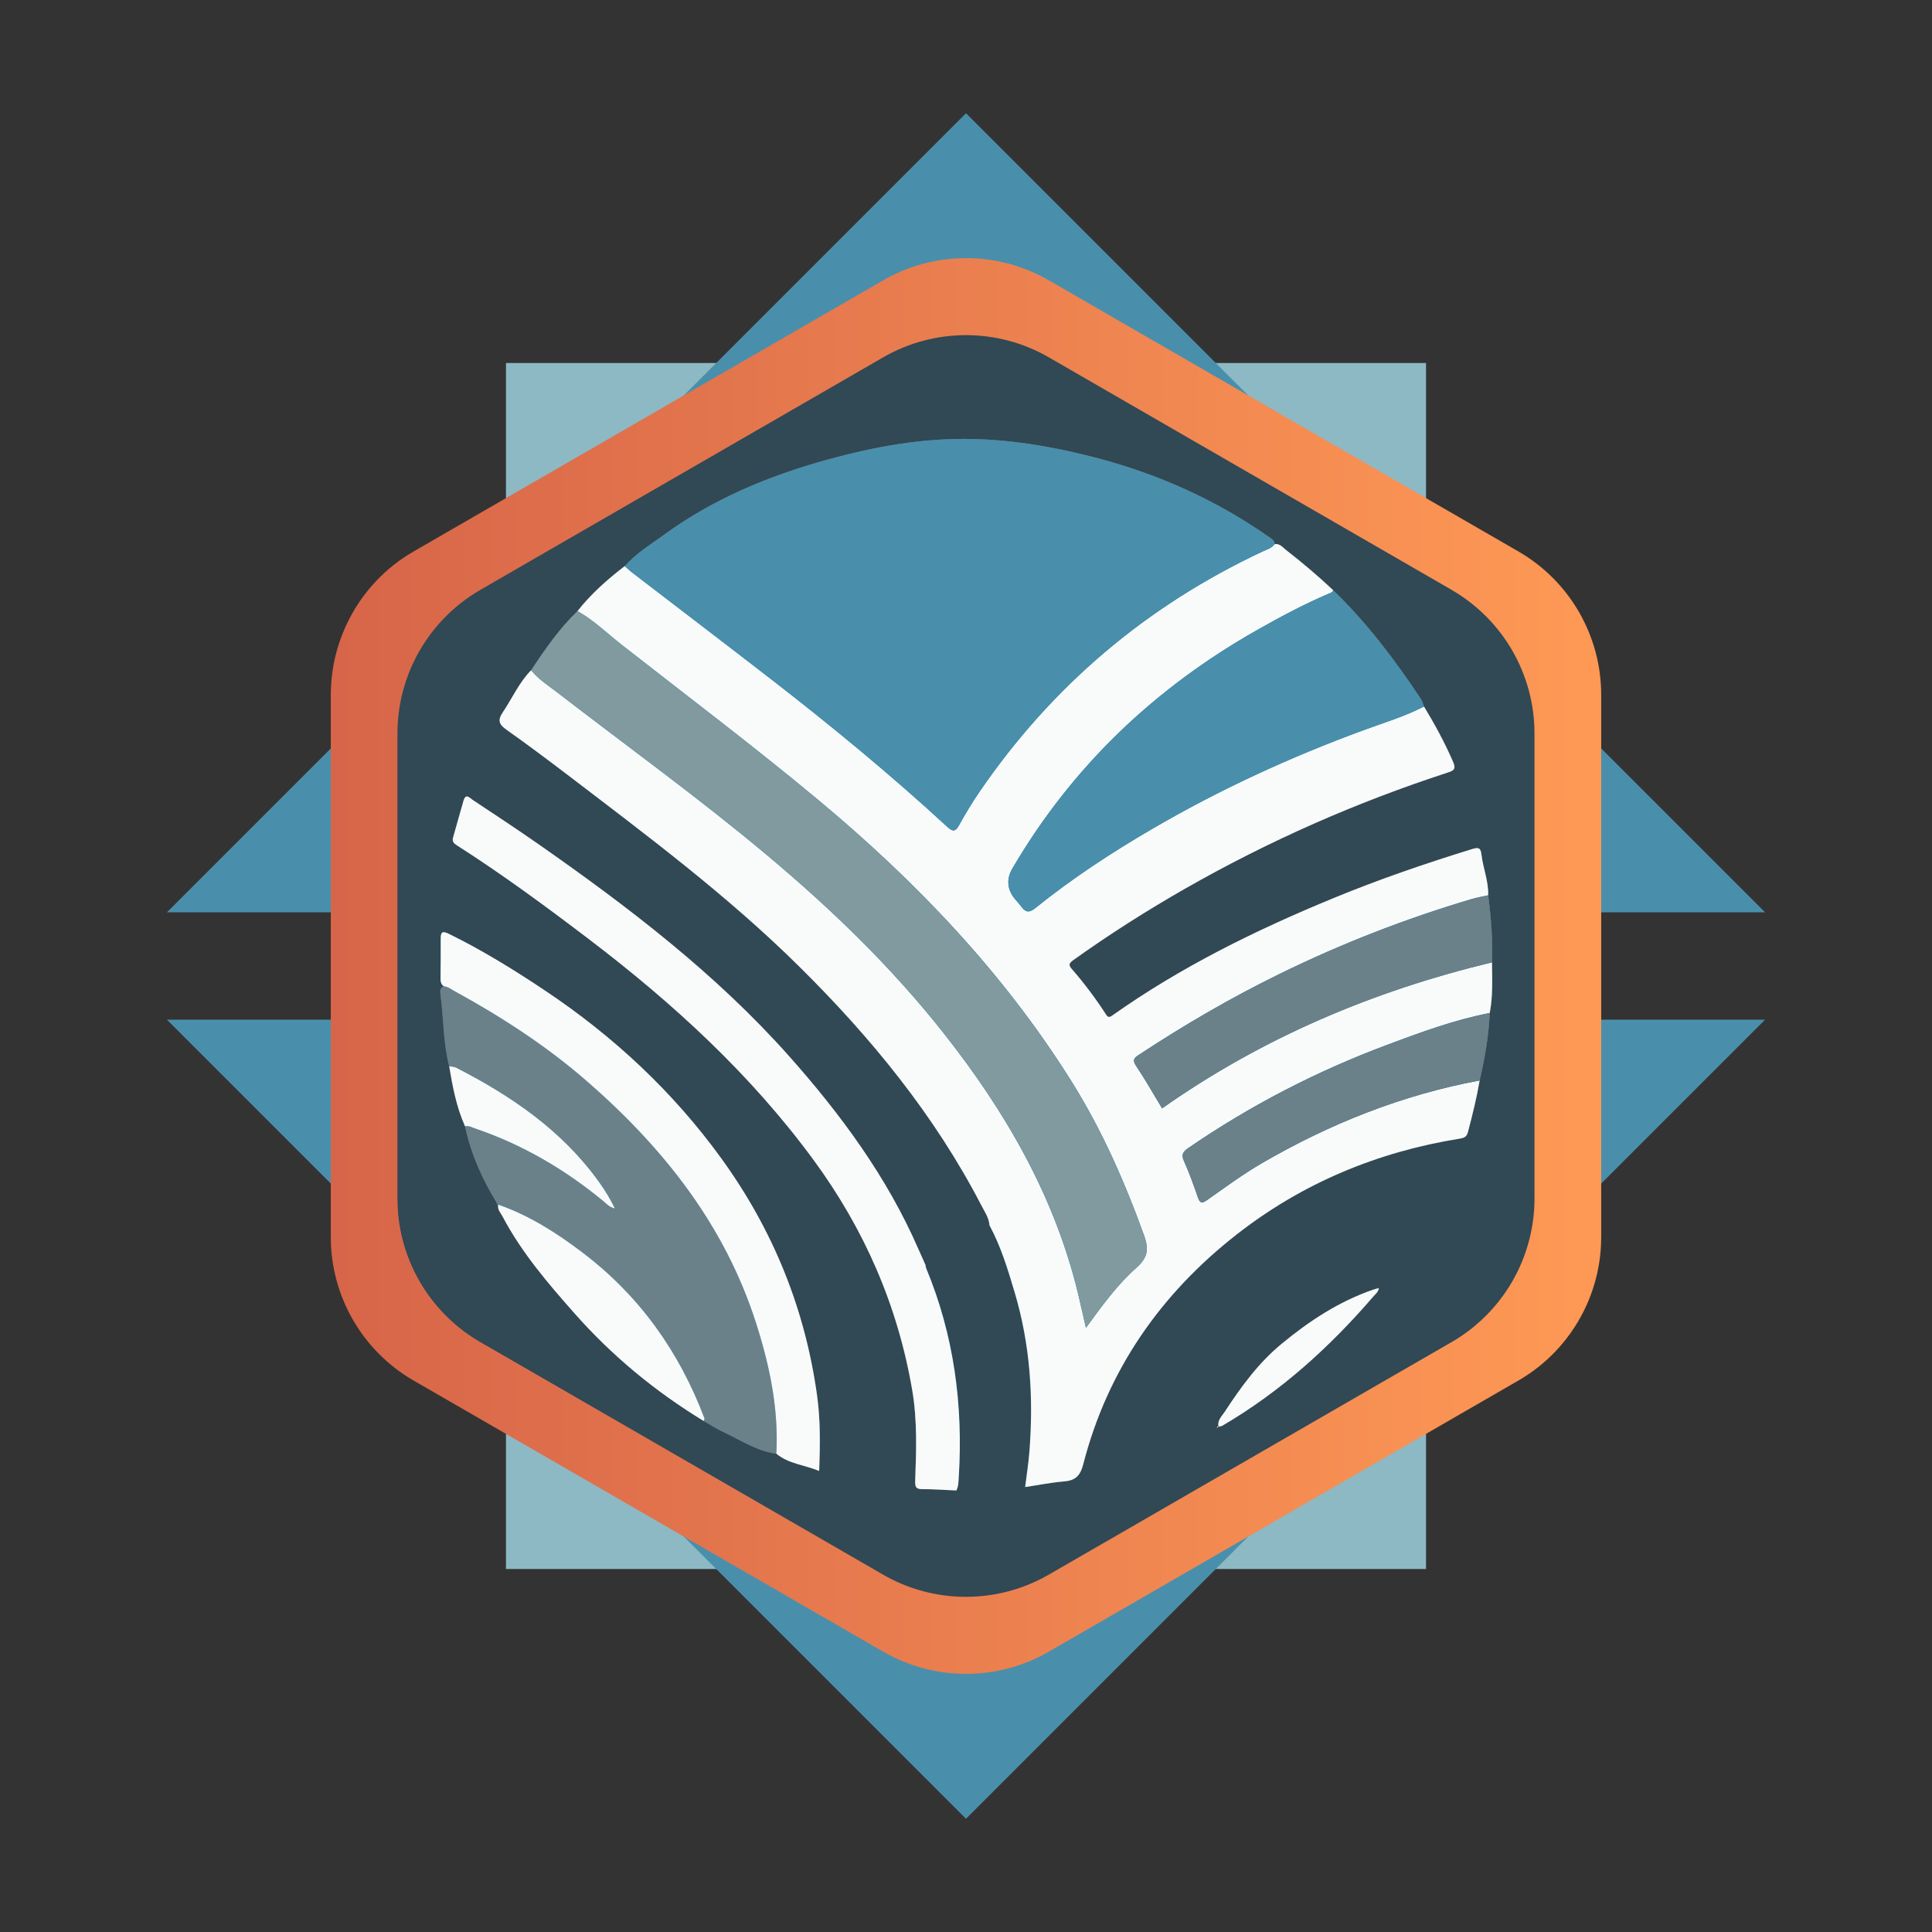 <?xml version="1.0" encoding="UTF-8"?>
<svg id="Layer_2" data-name="Layer 2" xmlns="http://www.w3.org/2000/svg" xmlns:xlink="http://www.w3.org/1999/xlink" viewBox="0 0 360 360"><rect x="0" y="0" width="360" height="360" fill="#333333" stroke="none"/>
  <defs>
    <style>
      .cls-1 {
        fill: url(#linear-gradient);
      }

      .cls-1, .cls-2, .cls-3, .cls-4, .cls-5, .cls-6, .cls-7, .cls-8, .cls-9, .cls-10, .cls-11, .cls-12 {
        stroke-width: 0px;
      }

      .cls-2 {
        fill: url(#linear-gradient-4);
      }

      .cls-3 {
        fill: url(#linear-gradient-2);
      }

      .cls-4 {
        fill: url(#linear-gradient-3);
      }

      .cls-5 {
        fill: url(#linear-gradient-5);
      }

      .cls-6 {
        fill: url(#linear-gradient-6);
      }

      .cls-7 {
        fill: #f9fbfb;
      }

      .cls-8 {
        fill: #498fac;
      }

      .cls-9 {
        fill: #314855;
      }

      .cls-10 {
        fill: #8cb9c4;
      }

      .cls-11 {
        fill: #6a818a;
      }

      .cls-12 {
        fill: #809aa0;
      }
    </style>
    <linearGradient id="linear-gradient" x1="61.64" y1="180" x2="298.36" y2="180" gradientUnits="userSpaceOnUse">
      <stop offset="0" stop-color="#d76549"/>
      <stop offset="1" stop-color="#fe9955"/>
    </linearGradient>
    <linearGradient id="linear-gradient-2" x1="82.03" y1="223.9" x2="152.77" y2="223.9" gradientUnits="userSpaceOnUse">
      <stop offset="0" stop-color="#027ea4"/>
      <stop offset="1" stop-color="#00658d"/>
    </linearGradient>
    <linearGradient id="linear-gradient-3" x1="226.78" y1="265.95" x2="227.01" y2="265.95" xlink:href="#linear-gradient-2"/>
    <linearGradient id="linear-gradient-4" x1="227.01" y1="265.85" x2="227.07" y2="265.85" xlink:href="#linear-gradient-2"/>
    <linearGradient id="linear-gradient-5" x1="227.01" y1="252.92" x2="256.93" y2="252.92" xlink:href="#linear-gradient-2"/>
    <linearGradient id="linear-gradient-6" x1="84.36" y1="179.79" x2="278.06" y2="179.79" xlink:href="#linear-gradient-2"/>
  </defs>
  <rect class="cls-10" x="94.28" y="67.64" width="171.44" height="224.72"/>
  <polygon class="cls-8" points="328.9 170 31.1 170 180 21.1 328.9 170"/>
  <polygon class="cls-8" points="31.1 190 328.9 190 180 338.9 31.1 190"/>
  <path class="cls-1" d="M298.36,129.49v101.02c0,5.97-1.73,11.71-4.83,16.58-2.3,3.62-5.36,6.77-9.03,9.18-.51.35-1.04.67-1.58.98l-12.2,7.04-12.47,7.2-14.15,8.17-12.47,7.2-13.83,7.99-12.47,7.2-9.89,5.71c-9.55,5.52-21.33,5.52-30.88,0l-87.48-50.51c-9.56-5.51-15.44-15.71-15.44-26.74v-101.02c0-.62.02-1.23.06-1.85.26-4.39,1.45-8.61,3.44-12.42,2.66-5.12,6.76-9.48,11.94-12.47l87.48-50.51c9.55-5.52,21.33-5.52,30.88,0l87.48,50.51c9.56,5.51,15.44,15.71,15.44,26.74Z"/>
  <path class="cls-3" d="M152.64,274.09c-2.73-1.14-5.68-1.3-7.98-3.22-3.66-.46-6.66-2.54-9.89-4.04-1.26-.58-2.44-1.36-3.65-2.05-9.01-5.49-17.06-12.13-24.05-20.04-4.98-5.63-9.87-11.34-13.41-18.04-.36-.69-1-1.3-.83-2.19-.39.1-.27-.21-.3-.42-2.7-4.43-4.8-9.12-5.88-14.23-1.6-3.57-2.31-7.36-2.95-11.18-1.12-4.36-1.03-8.86-1.61-13.28-.07-.59-.22-1.33.63-1.61-.55-.36-.64-.9-.63-1.5.02-2.45.05-4.9.03-7.34-.01-1.27.29-1.55,1.54-.93,6.24,3.07,12.15,6.71,17.93,10.58,12.74,8.52,23.81,18.82,32.82,31.26,9.61,13.27,15.62,28.02,17.85,44.26.62,4.53.57,9.11.38,13.97Z"/>
  <path class="cls-4" d="M227.01,265.87c-.07.08-.13.14-.19.21-.02-.08-.03-.17-.04-.26.07.02.15.03.23.05Z"/>
  <path class="cls-2" d="M227.07,265.88s-.04-.01-.06-.01c0-.01.02-.03.03-.04h.02s0,.03,0,.05Z"/>
  <path class="cls-5" d="M256.93,240.02c-.11.74-.64,1.11-1.03,1.56-8.15,9.47-17.32,17.75-28.14,24.08-.2.12-.47.12-.7.17-.26-1.17.64-1.98,1.15-2.75,3.03-4.63,6.23-9.06,10.6-12.67,5.18-4.28,10.64-7.86,16.98-10.07.36-.13.73-.21,1.14-.32Z"/>
  <path class="cls-6" d="M277.59,188.76c-.2,4.25-.9,8.43-1.88,12.57-.55,3.23-1.34,6.4-2.17,9.57-.24.95-.72,1.13-1.58,1.27-15.32,2.47-29.29,8.29-41.5,17.83-14.18,11.08-24.08,25.24-28.61,42.82-.56,2.18-1.46,3.04-3.58,3.22-2.43.2-4.83.69-7.25,1.05-4.26.43-8.52.9-12.81.64-2.12-.09-4.25-.26-6.37-.25-1.17,0-1.34-.45-1.31-1.49.21-5.67.41-11.34-.55-16.96-2.69-15.76-8.92-29.99-18.36-42.86-11.73-15.99-26.18-29.22-41.88-41.17-8-6.08-16.08-12.04-24.55-17.45-.61-.39-.99-.73-.76-1.51.66-2.28,1.27-4.58,1.94-6.85.43-1.46,1.19-.47,1.72-.13,4.07,2.71,8.16,5.39,12.17,8.19,16.82,11.75,33.09,24.16,46.79,39.57,9.65,10.87,18.23,22.5,24.08,35.94.44.99.88,1.98,1.33,2.97,3.28-2.02,6.61-3.98,9.74-6.23.67-.48,1.29-1.1,2.18-1.17-.09-1.39-.89-2.52-1.5-3.7-8.73-16.85-20.58-31.32-34.02-44.6-13.31-13.16-28.27-24.33-43.1-35.65-3.74-2.84-7.49-5.66-11.33-8.37-1.43-1.01-1.78-1.74-.71-3.33,1.75-2.6,3.01-5.52,5.25-7.79,2.58-3.91,5.25-7.76,8.64-11.02,2.54-3.23,5.58-5.91,8.81-8.39,2.1-2.38,4.82-4.02,7.34-5.86,9.17-6.67,19.46-10.94,30.33-13.95,8.95-2.47,18.03-4.11,27.36-3.86,7.8.2,15.44,1.56,22.97,3.54,11.49,3.02,22.17,7.82,31.92,14.63.51.36,1.14.64,1.17,1.41.98-.14,1.52.63,2.14,1.11,3.04,2.36,5.98,4.85,8.78,7.49,6.29,6.07,11.51,13,16.34,20.26.27.41.38.93.57,1.4,2.02,3.34,3.89,6.76,5.44,10.36.57,1.31.08,1.58-1.01,1.94-17.02,5.54-33.32,12.72-48.88,21.6-7.2,4.11-14.19,8.55-20.94,13.38-.8.57-.84.93-.24,1.62,2.32,2.67,4.45,5.5,6.37,8.47.35.54.59.63,1.18.21,12.77-9.05,26.72-15.9,41.14-21.84,8.49-3.51,17.18-6.48,25.96-9.19,1.24-.38,1.55-.13,1.69,1.04.3,2.55,1.34,4.98,1.25,7.59.54,4.15.88,8.31.71,12.49.05,3.16.18,6.31-.42,9.44Z"/>
  <path class="cls-9" d="M270.5,109.92l-13.11-7.57-48.37-27.92-13.58-7.84c-9.55-5.52-21.33-5.52-30.88,0l-13.49,7.79-48.88,28.21-12.69,7.33c-5.17,2.99-9.27,7.35-11.94,12.47-1.99,3.8-3.18,8.03-3.44,12.42-.04.62-.06,1.24-.06,1.86v86.66c0,1.01.05,2.02.14,3.01.97,9.86,6.62,18.73,15.3,23.74l13.46,7.77h0s48.15,27.8,48.15,27.8l13.44,7.76c8.67,5.01,19.19,5.47,28.2,1.38.91-.41,1.8-.87,2.68-1.38l9.93-5.73,3.75-2.16,10.09-5.83,12.47-7.2,14.15-8.17,11.89-6.87.58-.33,12.2-7.04c.54-.31,1.07-.64,1.58-.98,3.67-2.42,6.73-5.57,9.03-9.18,3.1-4.88,4.83-10.61,4.83-16.59v-86.66c0-11.04-5.89-21.23-15.44-26.75ZM152.64,274.09c-2.73-1.14-5.68-1.3-7.98-3.22-3.66-.46-6.66-2.54-9.89-4.04-1.26-.58-2.44-1.36-3.65-2.05-9.01-5.49-17.06-12.13-24.05-20.04-4.98-5.63-9.87-11.34-13.41-18.04-.36-.69-1-1.3-.83-2.19-.39.1-.27-.21-.3-.42-2.7-4.43-4.8-9.12-5.88-14.23-1.6-3.57-2.31-7.36-2.95-11.18-1.12-4.36-1.03-8.86-1.61-13.28-.07-.59-.22-1.33.63-1.61-.55-.36-.64-.9-.63-1.5.02-2.45.05-4.9.03-7.34-.01-1.27.29-1.55,1.54-.93,6.24,3.07,12.15,6.71,17.93,10.58,12.74,8.52,23.81,18.82,32.82,31.26,9.61,13.27,15.62,28.02,17.85,44.26.62,4.53.57,9.11.38,13.97ZM171.84,277.48c-1.17,0-1.34-.45-1.31-1.49.21-5.67.41-11.34-.55-16.96-2.69-15.76-8.92-29.99-18.36-42.86-11.73-15.99-26.18-29.22-41.88-41.17-8-6.08-16.08-12.04-24.55-17.45-.61-.39-.99-.73-.76-1.51.66-2.28,1.27-4.58,1.94-6.85.43-1.46,1.19-.47,1.72-.13,4.07,2.71,8.16,5.39,12.17,8.19,16.82,11.75,33.09,24.16,46.79,39.57,9.65,10.87,18.23,22.5,24.08,35.94.44.99.88,1.98,1.33,2.97.03.19.04.39.11.57,5.2,12.5,6.92,25.55,6.08,38.99-.05.83-.05,1.67-.44,2.44-2.12-.09-4.25-.26-6.37-.25ZM255.9,241.58c-8.15,9.47-17.32,17.75-28.14,24.08-.2.12-.47.12-.7.17,0,.02,0,.03,0,.05-.02,0-.04-.01-.06-.01-.07.08-.13.14-.19.21-.02-.08-.03-.17-.04-.26.07.02.15.03.23.05,0-.01.02-.03.03-.04h.02c-.26-1.17.64-1.98,1.15-2.75,3.03-4.63,6.23-9.06,10.6-12.67,5.18-4.28,10.64-7.86,16.98-10.07.36-.13.73-.21,1.14-.32-.11.74-.64,1.11-1.03,1.56ZM277.59,188.76c-.2,4.25-.9,8.43-1.88,12.57-.55,3.23-1.34,6.4-2.17,9.57-.24.95-.72,1.13-1.58,1.27-15.32,2.47-29.29,8.29-41.5,17.83-14.18,11.08-24.08,25.24-28.61,42.82-.56,2.18-1.46,3.04-3.58,3.22-2.43.2-4.83.69-7.25,1.05.27-2.23.63-4.44.8-6.68.78-10,.14-19.88-2.74-29.55-1.27-4.28-2.56-8.57-4.7-12.53-.09-1.39-.89-2.52-1.5-3.7-8.73-16.85-20.58-31.32-34.02-44.6-13.31-13.16-28.27-24.33-43.1-35.65-3.74-2.84-7.49-5.66-11.33-8.37-1.43-1.01-1.78-1.74-.71-3.33,1.75-2.6,3.01-5.52,5.25-7.79,2.58-3.91,5.25-7.76,8.64-11.02,2.54-3.23,5.58-5.91,8.81-8.39,2.1-2.38,4.82-4.02,7.34-5.86,9.17-6.67,19.46-10.94,30.33-13.95,8.95-2.47,18.03-4.11,27.36-3.86,7.8.2,15.44,1.56,22.97,3.54,11.49,3.02,22.17,7.82,31.92,14.63.51.36,1.14.64,1.17,1.41.98-.14,1.52.63,2.14,1.11,3.04,2.36,5.98,4.85,8.78,7.49,6.29,6.07,11.51,13,16.34,20.26.27.41.38.93.57,1.4,2.02,3.34,3.89,6.76,5.44,10.36.57,1.31.08,1.58-1.01,1.94-17.02,5.54-33.32,12.72-48.88,21.6-7.2,4.11-14.19,8.55-20.94,13.38-.8.57-.84.93-.24,1.62,2.32,2.67,4.45,5.5,6.37,8.47.35.54.59.63,1.18.21,12.77-9.05,26.72-15.9,41.14-21.84,8.49-3.51,17.18-6.48,25.96-9.19,1.24-.38,1.55-.13,1.69,1.04.3,2.55,1.34,4.98,1.25,7.59.54,4.15.88,8.31.71,12.49.05,3.16.18,6.31-.42,9.44Z"/>
  <path class="cls-7" d="M220.65,216.42c.97,2.17,1.77,4.41,2.55,6.67.37,1.08.72,1.24,1.69.55,3.37-2.37,6.68-4.83,10.25-6.9,12.68-7.36,26.12-12.72,40.57-15.41-.55,3.23-1.34,6.4-2.17,9.57-.24.95-.72,1.13-1.58,1.27-15.32,2.47-29.29,8.29-41.5,17.83-14.18,11.08-24.08,25.24-28.61,42.82-.56,2.18-1.46,3.04-3.58,3.22-2.43.2-4.83.69-7.25,1.05.27-2.23.63-4.44.8-6.68.78-10,.14-19.88-2.74-29.55-1.27-4.28-2.56-8.57-4.7-12.53-.09-1.39-.89-2.52-1.5-3.7-8.73-16.85-20.58-31.32-34.02-44.6-13.31-13.16-28.27-24.33-43.1-35.65-3.74-2.84-7.49-5.66-11.33-8.37-1.43-1.01-1.78-1.74-.71-3.33,1.75-2.6,3.01-5.52,5.25-7.79,1.35,1.68,3.17,2.82,4.84,4.11,13.04,10.06,26.4,19.69,39.04,30.28,12.03,10.07,23.27,20.91,33,33.25,11.48,14.55,20.63,30.3,25.03,48.5.48,2.02.93,4.05,1.47,6.39,3.04-4.16,5.84-8.04,9.41-11.2,2.05-1.82,2.38-3.35,1.42-6.01-3.61-10.03-7.89-19.73-13.55-28.76-12.68-20.22-28.95-37.24-47.23-52.45-11.93-9.93-24.32-19.27-36.53-28.83-2.73-2.14-5.21-4.59-8.26-6.3,2.54-3.23,5.58-5.91,8.81-8.39.43.38.83.79,1.29,1.14,8.66,6.66,17.36,13.27,26,19.96,11.29,8.74,22.31,17.82,32.82,27.5.94.86,1.46.97,2.15-.27,1.18-2.13,2.44-4.23,3.82-6.25,13.5-19.73,31.1-34.64,52.74-44.79.8-.38,1.72-.6,2.27-1.38.98-.14,1.52.63,2.14,1.11,3.04,2.36,5.98,4.85,8.78,7.49-.15.43-.56.52-.9.66-4.56,1.95-8.92,4.28-13.23,6.72-19.1,10.81-34.5,25.43-45.63,44.42q-1.79,3.06.52,5.81c.38.45.77.87,1.12,1.34.79,1.07,1.46,1.2,2.62.26,6.82-5.5,14.12-10.29,21.7-14.71,12.59-7.35,25.76-13.41,39.43-18.43,3.79-1.39,7.67-2.55,11.28-4.41,2.02,3.34,3.89,6.76,5.44,10.36.57,1.31.08,1.58-1.01,1.94-17.02,5.54-33.32,12.72-48.88,21.6-7.2,4.11-14.19,8.55-20.94,13.38-.8.57-.84.93-.24,1.62,2.32,2.67,4.45,5.5,6.37,8.47.35.54.59.63,1.18.21,12.77-9.05,26.72-15.9,41.14-21.84,8.49-3.51,17.18-6.48,25.96-9.19,1.24-.38,1.55-.13,1.69,1.04.3,2.55,1.34,4.98,1.25,7.59-1,.23-2.02.39-3.01.68-12.34,3.66-24.29,8.3-35.86,13.97-9.08,4.45-17.79,9.52-26.23,15.08-.92.6-1.21.99-.5,2.06,1.71,2.56,3.23,5.24,4.84,7.91,18.65-13.14,39.31-21.88,61.47-27.21.05,3.16.18,6.31-.42,9.44-6.59,1.27-12.87,3.6-19.13,5.94-13.14,4.91-25.51,11.3-37.08,19.25-1.06.73-1.27,1.28-.73,2.47Z"/>
  <path class="cls-8" d="M237.51,101.39c-.55.78-1.47,1-2.27,1.38-21.64,10.15-39.24,25.06-52.74,44.79-1.38,2.02-2.64,4.12-3.82,6.25-.69,1.24-1.21,1.13-2.15.27-10.51-9.68-21.53-18.76-32.82-27.5-8.64-6.69-17.34-13.3-26-19.96-.46-.35-.86-.76-1.29-1.14,2.1-2.38,4.82-4.02,7.34-5.86,9.17-6.67,19.46-10.94,30.33-13.95,8.95-2.47,18.03-4.11,27.36-3.86,7.8.2,15.44,1.56,22.97,3.54,11.49,3.02,22.17,7.82,31.92,14.63.51.36,1.14.64,1.17,1.41Z"/>
  <path class="cls-12" d="M211.76,236.22c-3.57,3.16-6.37,7.04-9.41,11.2-.54-2.34-.99-4.37-1.47-6.39-4.4-18.2-13.55-33.95-25.03-48.5-9.73-12.34-20.97-23.18-33-33.25-12.64-10.59-26-20.22-39.04-30.28-1.67-1.29-3.49-2.43-4.84-4.11,2.58-3.91,5.25-7.76,8.64-11.02,3.05,1.71,5.53,4.16,8.26,6.3,12.21,9.56,24.6,18.9,36.53,28.83,18.28,15.21,34.55,32.23,47.23,52.45,5.66,9.03,9.94,18.73,13.55,28.76.96,2.66.63,4.19-1.42,6.01Z"/>
  <path class="cls-11" d="M144.66,270.87c-3.66-.46-6.66-2.54-9.89-4.04-1.26-.58-2.44-1.36-3.65-2.05.05-.16.2-.35.15-.47-4.69-12.44-12.12-22.88-22.76-30.94-4.82-3.66-9.9-6.89-15.66-8.9-.11-.13-.21-.25-.32-.38-2.7-4.43-4.8-9.12-5.88-14.23.68-.16,1.26.2,1.85.4,8.8,2.99,16.69,7.59,23.85,13.49.62.51,1.14,1.17,2.22,1.43-.89-1.83-1.84-3.38-2.91-4.87-6.88-9.62-16.32-16.06-26.67-21.36-.38-.19-.86-.18-1.29-.27-1.12-4.36-1.03-8.86-1.61-13.28-.07-.59-.22-1.33.63-1.61.75.03,1.3.52,1.91.85,8.76,4.8,17.1,10.19,24.67,16.77,14.32,12.45,25.77,26.88,31.62,45.24,2.51,7.89,4.19,15.89,3.74,24.22Z"/>
  <path class="cls-8" d="M265.34,131.65c-3.61,1.86-7.49,3.02-11.28,4.41-13.67,5.02-26.84,11.08-39.43,18.43-7.58,4.42-14.88,9.21-21.7,14.71-1.16.94-1.83.81-2.62-.26-.35-.47-.74-.89-1.12-1.34q-2.32-2.76-.52-5.81c11.13-18.99,26.53-33.61,45.63-44.42,4.31-2.44,8.67-4.77,13.23-6.72.34-.14.75-.23.9-.66,6.29,6.07,11.51,13,16.34,20.26.27.41.38.93.57,1.4Z"/>
  <path class="cls-7" d="M178.65,275.29c-.05.83-.05,1.67-.44,2.44-2.12-.09-4.25-.26-6.37-.25-1.17,0-1.34-.45-1.31-1.49.21-5.67.41-11.34-.55-16.96-2.69-15.76-8.92-29.99-18.36-42.86-11.73-15.99-26.18-29.22-41.88-41.17-8-6.08-16.08-12.04-24.55-17.45-.61-.39-.99-.73-.76-1.51.66-2.28,1.27-4.58,1.94-6.85.43-1.46,1.19-.47,1.72-.13,4.07,2.71,8.16,5.39,12.17,8.19,16.82,11.75,33.09,24.16,46.79,39.57,9.65,10.87,18.23,22.5,24.08,35.94.44.99.88,1.98,1.33,2.97.03.19.04.39.11.57,5.2,12.5,6.92,25.55,6.08,38.99Z"/>
  <path class="cls-7" d="M152.64,274.09c-2.73-1.14-5.68-1.3-7.98-3.22.45-8.33-1.23-16.33-3.74-24.22-5.85-18.36-17.3-32.79-31.62-45.24-7.57-6.58-15.91-11.97-24.67-16.77-.61-.33-1.16-.82-1.91-.85-.55-.36-.64-.9-.63-1.5.02-2.45.05-4.9.03-7.34-.01-1.27.29-1.55,1.54-.93,6.24,3.07,12.15,6.71,17.93,10.58,12.74,8.52,23.81,18.82,32.82,31.26,9.61,13.27,15.62,28.02,17.85,44.26.62,4.53.57,9.11.38,13.97Z"/>
  <path class="cls-11" d="M278.01,179.32c-22.16,5.33-42.82,14.07-61.47,27.21-1.61-2.67-3.13-5.35-4.84-7.91-.71-1.07-.42-1.46.5-2.06,8.44-5.56,17.15-10.63,26.23-15.08,11.57-5.67,23.52-10.31,35.86-13.97.99-.29,2.01-.45,3.01-.68.54,4.15.88,8.31.71,12.49Z"/>
  <path class="cls-11" d="M277.59,188.76c-.2,4.25-.9,8.43-1.88,12.57-14.45,2.69-27.89,8.05-40.57,15.41-3.57,2.07-6.88,4.53-10.25,6.9-.97.69-1.32.53-1.69-.55-.78-2.26-1.58-4.5-2.55-6.67-.54-1.19-.33-1.74.73-2.47,11.57-7.95,23.94-14.34,37.08-19.25,6.26-2.34,12.54-4.67,19.13-5.94Z"/>
  <path class="cls-7" d="M131.12,264.78c-9.01-5.49-17.06-12.13-24.05-20.04-4.98-5.63-9.87-11.34-13.41-18.04-.36-.69-1-1.3-.83-2.19-.01-.02,0-.03,0-.05t.02.01c5.76,2.01,10.84,5.24,15.66,8.9,10.64,8.06,18.07,18.5,22.76,30.94.05.12-.1.31-.15.47Z"/>
  <path class="cls-7" d="M114.57,225.18c-1.08-.26-1.6-.92-2.22-1.43-7.16-5.9-15.05-10.5-23.85-13.49-.59-.2-1.17-.56-1.85-.4-1.6-3.57-2.31-7.36-2.95-11.18.43.09.91.08,1.29.27,10.35,5.3,19.79,11.74,26.67,21.36,1.07,1.49,2.02,3.04,2.91,4.87Z"/>
  <path class="cls-7" d="M227.07,265.88l-.03-.05h.02s0,.03,0,.05Z"/>
  <path class="cls-7" d="M256.93,240.02c-.11.74-.64,1.11-1.03,1.56-8.15,9.47-17.32,17.75-28.14,24.08-.2.12-.47.12-.7.17-.26-1.17.64-1.98,1.15-2.75,3.03-4.63,6.23-9.06,10.6-12.67,5.18-4.28,10.64-7.86,16.98-10.07.36-.13.73-.21,1.14-.32Z"/>
  <path class="cls-7" d="M227.01,265.87c-.07.08-.13.14-.19.21-.02-.08-.03-.17-.04-.26.07.02.15.03.23.05Z"/>
  <path class="cls-7" d="M227.07,265.88s-.04-.01-.06-.01c0-.01.02-.03.03-.04l.03.05Z"/>
</svg>